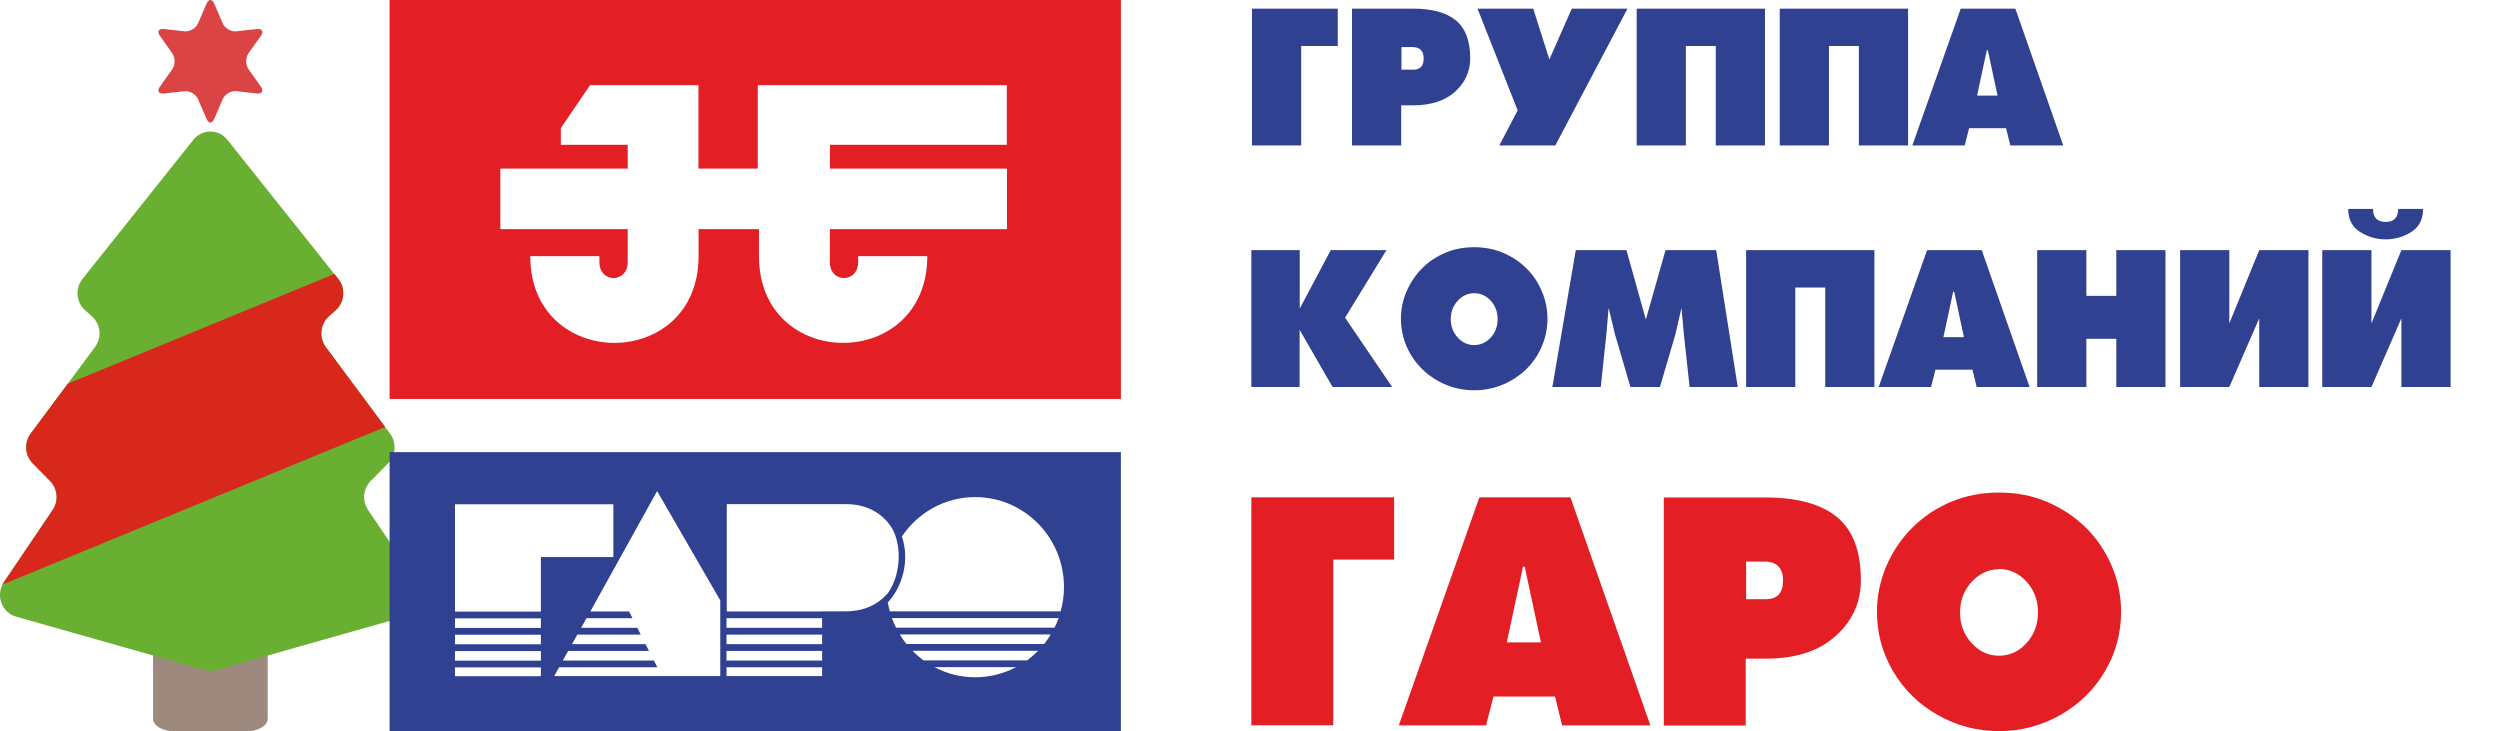 <svg width="4700" height="1375" viewBox="0 0 4700 1375" fill="none" xmlns="http://www.w3.org/2000/svg">
<path d="M388.133 7.114C392.214 -2.371 398.849 -2.371 402.913 7.114L418.605 43.705C422.686 53.189 434.195 60.011 444.203 58.875L482.902 54.54C492.876 53.437 496.227 59.352 490.282 67.7L467.295 99.974C461.333 108.323 461.333 122.001 467.295 130.347L490.282 162.624C496.227 170.97 492.876 176.885 482.902 175.749L444.203 171.453C434.195 170.334 422.683 177.173 418.605 186.641L402.913 223.214C398.852 232.699 392.214 232.699 388.133 223.214L372.424 186.641C368.36 177.173 356.848 170.334 346.843 171.453L308.161 175.749C298.153 176.885 294.799 170.97 300.764 162.624L323.753 130.347C329.701 122.001 329.701 108.323 323.753 99.974L300.764 67.7C294.802 59.352 298.153 53.437 308.161 54.54L346.843 58.875C356.851 60.011 368.363 53.192 372.424 43.705L388.133 7.114Z" fill="#DB4444"/>
<path d="M503.265 1351.36C503.265 1364.42 484.84 1375 462.06 1375H328.936C306.188 1375 287.763 1364.42 287.763 1351.36V1201.36C287.763 1188.3 306.188 1177.73 328.936 1177.73H462.06C484.84 1177.73 503.265 1188.3 503.265 1201.36V1351.36Z" fill="#9D897E"/>
<path d="M691.941 958.632C680.501 941.722 682.557 918.862 696.781 904.404L729.638 871.012C744.348 856.018 745.955 832.164 733.372 815.219L612.433 652.407C599.26 634.68 601.751 609.475 618.117 594.805L631.184 583.154C647.967 568.107 650.112 542.104 635.989 524.395L427.365 262.701C419.571 252.898 407.867 247.213 395.51 247.213C383.185 247.213 371.485 252.898 363.656 262.701L155.049 524.395C140.929 542.104 143.054 568.107 159.852 583.154L172.936 594.805C189.304 609.475 191.775 634.683 178.605 652.407L57.649 815.219C45.083 832.164 46.693 856.018 61.417 871.012L94.257 904.404C108.464 918.862 110.52 941.722 99.097 958.632L7.375 1094.37C-0.265 1105.63 -2.08 1120 2.45 1132.94C7.012 1145.81 17.366 1155.65 30.224 1159.3L384.571 1259.78C391.745 1261.79 399.299 1261.79 406.49 1259.78L760.803 1159.3C773.677 1155.66 784.032 1145.81 788.577 1132.94C793.107 1120 791.292 1105.63 783.686 1094.37L691.941 958.632Z" fill="#69AF32"/>
<path d="M612.436 652.407C599.263 634.68 601.754 609.474 618.12 594.804L631.187 583.154C647.97 568.107 650.115 542.104 635.992 524.394L628.509 515.016L127.401 721.343L57.658 815.219C45.092 832.164 46.702 856.018 61.426 871.012L94.266 904.404C108.473 918.862 110.529 941.722 99.106 958.632L7.375 1094.37C6.373 1095.85 5.457 1097.39 4.661 1098.97L724.091 802.73L612.436 652.407Z" fill="#D8281C"/>
<path fill-rule="evenodd" clip-rule="evenodd" d="M732.393 850V1375H2107.28V850H732.393ZM1016.87 1271.25H855.383V1254.75H1016.87V1271.25ZM1016.87 1242H855.383V1224H1016.87V1242ZM1016.87 1211.25H855.383V1193.25H1016.87V1211.25ZM1016.87 1180.5H855.383V1162.5H1016.87V1180.5ZM1016.87 1149.75H855.383V1047.25V948H1016.87H1153.11V1047.25H1016.87V1149.75ZM1353.34 1271H1041.87L1051.12 1254.5H1235.85L1229.35 1241.75H1058.12L1068.12 1223.75H1220.1L1213.6 1211H1075.37L1085.36 1193H1204.61L1198.11 1180.25H1092.61L1102.61 1162.25H1189.11L1182.61 1149.5H1109.86L1235.35 923.25L1354.09 1128.75V1270.75L1353.34 1271ZM1545.58 1271H1435.34H1366.34H1365.84V1253.5V1254.5H1545.58V1271ZM1545.58 1241.75H1365.84V1223.75H1545.58V1241.75ZM1545.58 1211H1365.84V1193H1545.58V1211ZM1545.58 1180.25H1365.84V1162.25H1545.58V1180.25ZM1545.58 1149.25V1149.5H1366.34V947.75H1590.07C1634.07 947.75 1663.82 968.75 1679.32 997.25C1697.82 1036.25 1689.82 1089 1667.07 1118C1667.07 1117.75 1667.07 1117.5 1667.07 1117.25C1650.07 1136.5 1624.32 1149.25 1590.07 1149.25C1590.07 1149.25 1551.58 1149.5 1545.58 1149.25ZM1833.55 1273.25C1805.81 1273.25 1779.81 1266.5 1756.81 1254.25H1910.3C1887.3 1266.25 1861.3 1273.25 1833.55 1273.25ZM1930.8 1241.5H1736.31C1728.81 1236 1722.06 1230.25 1715.56 1223.5H1951.79C1945.3 1230 1938.3 1236 1931.05 1241.5H1930.8ZM1963.04 1210.75H1704.06C1699.57 1205 1695.32 1199 1691.57 1192.75H1975.54C1971.79 1199 1967.54 1205 1963.04 1210.75ZM1982.54 1180H1684.57C1681.57 1174.25 1679.07 1168.25 1676.82 1162H1990.29C1988.04 1168.25 1985.54 1174 1982.54 1180ZM1994.29 1149.25H1672.82C1671.32 1143.75 1670.07 1138.25 1669.07 1132.5C1696.57 1103.5 1710.81 1053.25 1695.57 1008.5C1725.56 964 1776.06 934.5 1833.3 934.5C1925.55 934.5 2000.29 1010.25 2000.29 1103.75C2000.29 1119.5 1998.04 1134.75 1994.04 1149.25H1994.29Z" fill="#304191"/>
<path fill-rule="evenodd" clip-rule="evenodd" d="M732.393 0V750.001H2107.28V0H732.393ZM1893.05 272.25H1560.33V317H1893.05V430.751H1560.08V492.751C1560.08 532.751 1613.32 532.751 1613.32 492.751V481.501H1743.31C1743.31 699.001 1426.84 699.001 1426.84 481.501V430.751H1313.35V481.501C1313.35 699.001 996.872 699.001 996.872 481.501H1126.86V492.751C1126.86 532.751 1180.11 532.751 1180.11 492.751V430.751H940.626V317H1180.11V272.25H1054.37V240.75L1109.36 160H1313.1V317H1424.59V272.25V160H1560.08H1892.8V272.25H1893.05Z" fill="#E31E24"/>
<path d="M2353.76 273.499V16.249H2515V86.499H2446.25V273.499H2353.76ZM2634.24 197.999V273.499H2541.75V16.249H2656.49C2692.23 16.249 2718.98 23.499 2736.98 38.249C2754.98 52.999 2763.98 76.749 2763.98 109.499C2763.98 134.249 2754.48 155.249 2735.48 172.499C2716.48 189.499 2690.48 197.999 2656.99 197.999H2633.99H2634.24ZM2634.74 130.999H2656.99C2669.99 130.999 2676.49 123.999 2676.49 109.999C2676.49 95.749 2669.49 88.499 2655.49 88.499H2634.74V130.999ZM2912.97 111.499L2954.96 16.249H3059.7L2923.97 273.499H2818.72L2853.22 207.499L2777.73 16.249H2882.47L2912.72 111.499H2912.97ZM3076.95 273.499V16.249H3318.18V273.499H3225.69V86.499H3169.45V273.499H3076.95ZM3345.93 273.499V16.249H3587.16V273.499H3494.67V86.499H3438.42V273.499H3345.93ZM3595.16 273.499L3686.15 16.249H3788.9L3878.89 273.499H3779.4L3771.4 240.999H3701.9L3693.65 273.499H3595.16ZM3755.4 179.749L3737.15 94.499H3735.15L3716.9 179.749H3755.4ZM2352.51 727.5V470.25H2443.5V580.25L2501.75 470.25H2606.49L2528.75 597.25L2617.24 727.5H2505.25L2443.25 620V727.5H2352.26H2352.51ZM2771.48 464.75C2790.98 464.75 2809.22 468.25 2825.72 475.25C2842.22 482.25 2856.72 491.75 2869.22 504C2881.72 516.25 2891.47 530.5 2898.47 547.25C2905.72 564 2909.22 581.25 2909.22 599.25C2909.22 623.5 2902.97 646 2890.72 666.75C2878.47 687.5 2861.72 703.75 2840.22 715.75C2818.97 727.75 2795.98 733.75 2771.48 733.75C2746.98 733.75 2723.98 727.75 2702.73 715.75C2681.49 703.75 2664.74 687.25 2652.24 666.75C2639.99 646 2633.74 623.5 2633.74 599.25C2633.74 581.25 2637.24 564 2644.49 547.5C2651.74 531 2661.49 516.5 2673.99 504C2686.48 491.5 2700.98 482 2717.73 475C2734.23 468 2752.23 464.75 2771.48 464.75ZM2771.48 551.25C2759.48 551.25 2749.23 556 2740.48 565.5C2731.73 575 2727.48 586.5 2727.48 600C2727.48 613.5 2731.73 625 2740.48 634.5C2749.23 644 2759.48 648.75 2771.48 648.75C2783.48 648.75 2793.73 644 2802.48 634.75C2811.22 625.25 2815.47 613.75 2815.47 600C2815.47 586.25 2811.22 574.75 2802.48 565.25C2793.73 555.75 2783.48 551.25 2771.48 551.25ZM3161.2 578.75L3149.7 628.75L3120.7 727.5H3065.2L3036.21 628.75L3024.21 578.75L3020.21 626L3009.46 727.5H2918.47L2962.46 470.25H3057.7L3094.2 600.75L3131.2 470.25H3226.44L3266.94 727.5H3176.45L3165.45 626L3161.2 578.75ZM3282.69 727.5V470.25H3523.92V727.5H3431.42V540.5H3375.18V727.5H3282.69ZM3531.92 727.5L3622.91 470.25H3725.65L3815.64 727.5H3716.15L3708.15 695H3638.66L3630.41 727.5H3531.92ZM3692.15 633.75L3673.9 548.5H3671.91L3653.66 633.75H3692.15ZM3829.89 727.5V470.25H3922.38V556.25H3978.63V470.25H4071.12V727.5H3978.63V637H3922.38V727.5H3829.89ZM4098.62 727.5V470.25H4191.11V608L4247.36 470.25H4339.85V727.5H4247.36V598.5L4191.11 727.5H4098.62ZM4484.84 450C4467.59 450 4451.59 445.25 4436.84 436C4422.09 426.75 4414.6 412.25 4414.6 392.75H4461.34C4461.34 409.25 4469.34 417.25 4485.09 417.25C4500.59 417.25 4508.59 409 4508.59 392.75H4555.33C4555.33 412.5 4547.83 427 4533.09 436.25C4518.34 445.5 4502.09 450 4484.59 450H4484.84ZM4365.85 727.5V470.25H4458.34V608L4514.59 470.25H4607.08V727.5H4514.59V598.5L4458.34 727.5H4365.85Z" fill="#304191"/>
<path d="M2352.51 1363.75V935.001H2620.99V1052H2506.5V1363.5H2352.51V1363.75ZM2629.74 1363.75L2781.23 935.001H2952.46L3102.7 1363.75H2936.71L2923.47 1309.5H2807.72L2793.73 1363.75H2629.74ZM2896.97 1207.75L2866.47 1065.5H2863.22L2832.72 1207.75H2896.97ZM3281.94 1238.25V1364H3127.95V935.251H3319.18C3378.68 935.251 3423.43 947.501 3453.42 972.001C3483.42 996.501 3498.42 1036 3498.42 1090.75C3498.42 1132.25 3482.67 1167.25 3451.17 1195.5C3419.68 1224 3376.18 1238.25 3320.43 1238.25H3282.19H3281.94ZM3282.69 1126.5H3319.68C3341.18 1126.5 3352.18 1114.75 3352.18 1091.5C3352.18 1067.75 3340.43 1055.75 3317.18 1055.75H3282.69V1126.5ZM3758.15 926.001C3790.9 926.001 3820.89 931.751 3848.39 943.501C3875.89 955.251 3900.14 971.251 3920.89 991.501C3941.63 1011.75 3957.88 1035.75 3969.88 1063.5C3981.88 1091.25 3987.63 1120.25 3987.63 1150.25C3987.63 1190.75 3977.38 1228.25 3956.88 1262.75C3936.38 1297.25 3908.39 1324.5 3872.89 1344.5C3837.39 1364.5 3799.14 1374.5 3758.15 1374.5C3717.15 1374.5 3678.9 1364.5 3643.41 1344.5C3607.91 1324.5 3579.91 1297.25 3559.41 1262.75C3538.92 1228.25 3528.67 1190.75 3528.67 1150.25C3528.67 1120.25 3534.67 1091.5 3546.42 1064C3558.41 1036.5 3574.66 1012.25 3595.66 991.501C3616.66 970.751 3640.91 954.751 3668.41 943.251C3695.9 931.751 3725.9 926.001 3758.15 926.001ZM3758.15 1070.25C3738.4 1070.25 3721.15 1078.25 3706.65 1094C3692.15 1110 3684.9 1129 3684.9 1151.5C3684.9 1174 3692.15 1193.25 3706.65 1209C3721.15 1225 3738.4 1232.75 3758.15 1232.75C3777.9 1232.75 3795.15 1225 3809.64 1209.25C3824.14 1193.5 3831.39 1174.25 3831.39 1151.25C3831.39 1128.25 3824.14 1109 3809.64 1093.25C3795.15 1077.5 3777.9 1069.75 3758.15 1069.75V1070.25Z" fill="#E31E24"/>
</svg>